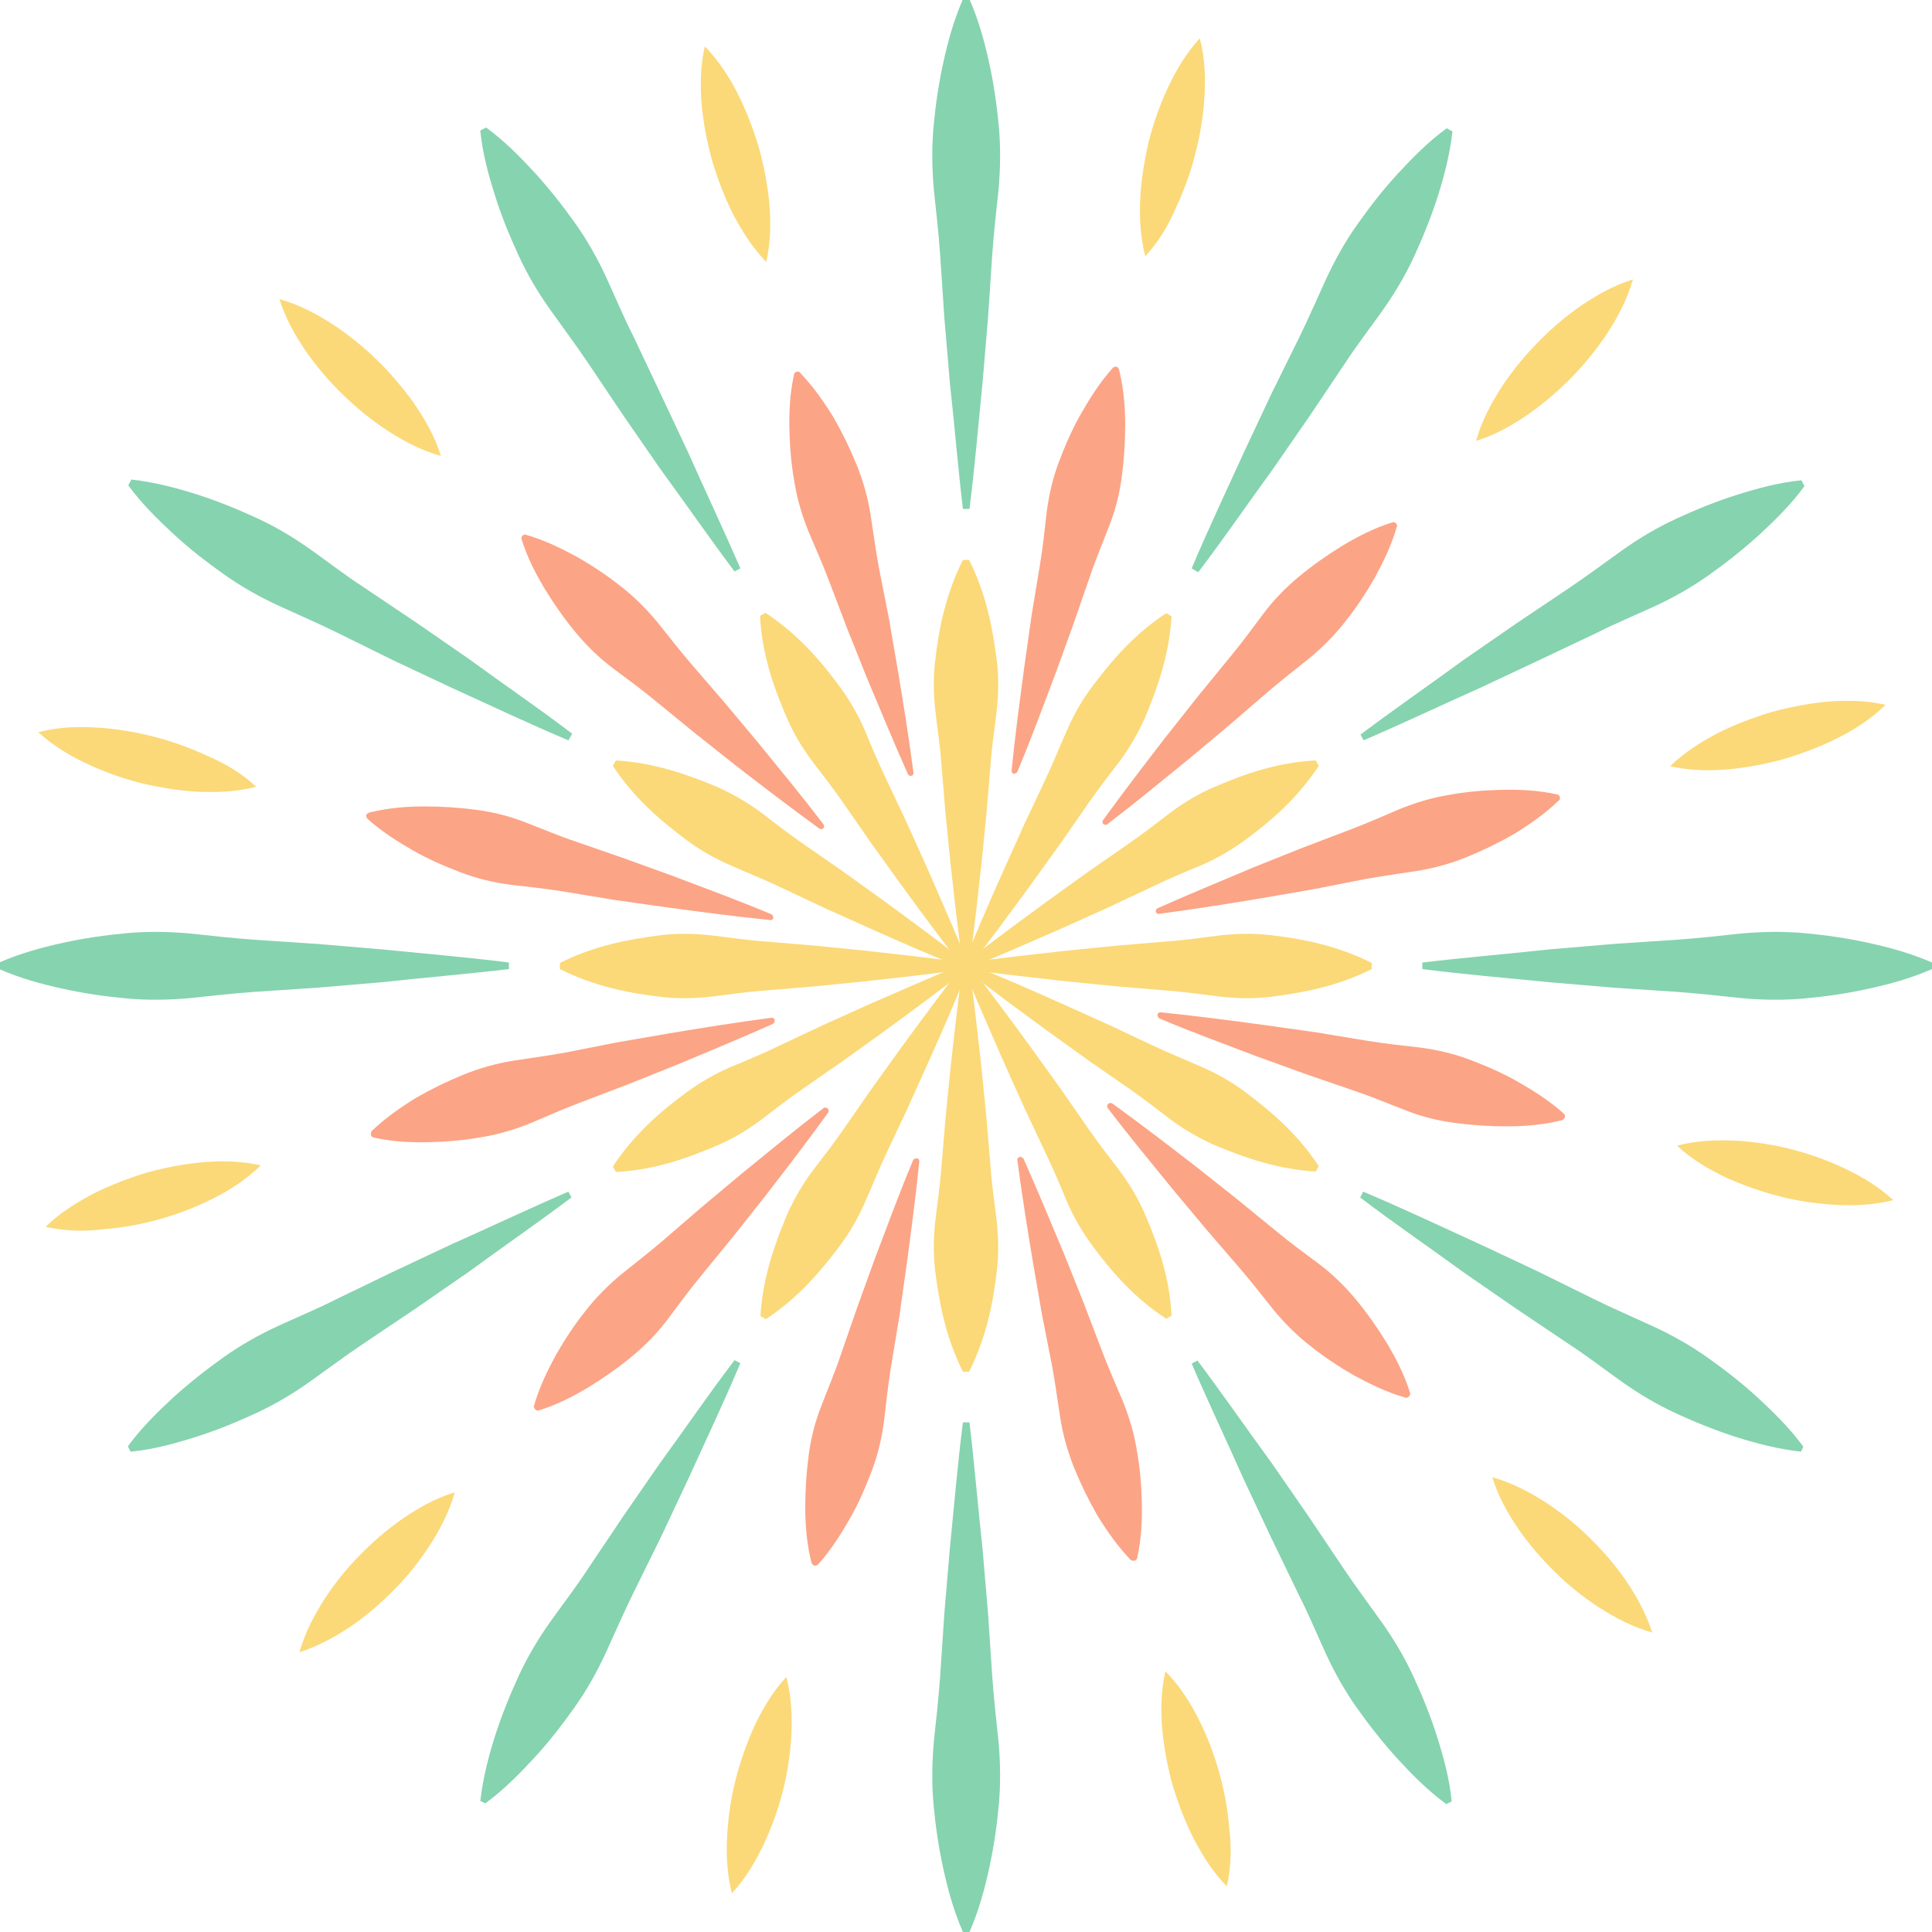   <svg version="1.1" xmlns="http://www.w3.org/2000/svg" xmlns:xlink="http://www.w3.org/1999/xlink" x="0px" y="0px" viewBox="0 0 500 500" style="enable-background:new 0 0 500 500;" xml:space="preserve">
   <g>
    <g>
     <path style="fill:#86D3AF;" d="M33.1,374.3c3.5-4.8,7.6-8.8,11.7-12.6c4.2-3.8,8.5-7.2,13-10.4c4.5-3.2,9.3-5.9,14.3-8.2
			c5-2.3,10.1-4.4,15-6.9L102,329l14.9-7c10.1-4.5,20-9.2,30.2-13.6l0.8,1.5c-8.8,6.6-17.9,12.9-26.8,19.4l-13.6,9.4l-13.7,9.2
			c-4.6,3.1-9,6.4-13.5,9.6s-9.2,6-14.2,8.3s-10.1,4.4-15.5,6.1s-10.8,3.2-16.8,3.8L33.1,374.3z">
     </path>
     <path style="fill:#86D3AF;" d="M352.1,190.1c8.8-6.6,17.9-12.9,26.8-19.4l13.6-9.4l13.7-9.2c4.6-3.1,9-6.4,13.5-9.6
			c4.5-3.2,9.2-6,14.2-8.3s10.1-4.4,15.5-6.1c5.4-1.7,10.8-3.2,16.8-3.8l0.8,1.5c-3.5,4.8-7.6,8.8-11.7,12.6
			c-4.2,3.8-8.5,7.2-13,10.4s-9.3,5.9-14.3,8.2s-10.1,4.4-15,6.9l-15,7.1l-14.9,7c-10.1,4.5-20,9.2-30.2,13.6L352.1,190.1z">
     </path>
    </g>
    <g>
     <path style="fill:#86D3AF;" d="M124.3,466.1c0.7-6,2.1-11.4,3.8-16.8c1.7-5.3,3.8-10.5,6.1-15.5s5.1-9.7,8.3-14.2
			s6.6-8.9,9.6-13.5l9.2-13.7l9.4-13.6c6.5-8.9,12.7-18,19.4-26.8l1.5,0.8c-4.3,10.2-9,20.1-13.6,30.2l-7,14.9l-7.3,14.8
			c-2.4,4.9-4.6,10-6.9,15c-2.3,5-5,9.8-8.2,14.3s-6.6,8.9-10.4,13c-3.8,4.1-7.8,8.2-12.6,11.7L124.3,466.1z">
     </path>
     <path style="fill:#86D3AF;" d="M308.4,147.1c4.3-10.2,9-20.1,13.6-30.2l7-14.9l7.3-14.8c2.4-4.9,4.6-10,6.9-15s5-9.8,8.2-14.3
			s6.6-8.9,10.4-13s7.8-8.2,12.6-11.7l1.5,0.8c-0.7,6-2.1,11.4-3.8,16.8c-1.7,5.3-3.8,10.5-6.1,15.5c-2.3,5-5.1,9.7-8.3,14.2
			c-3.2,4.5-6.6,8.9-9.6,13.5l-9.2,13.7l-9.4,13.6c-6.5,8.9-12.7,18-19.4,26.8L308.4,147.1z">
     </path>
    </g>
    <g>
     <path style="fill:#86D3AF;" d="M249.2,500c-2.4-5.5-3.9-11-5.1-16.5c-1.2-5.5-2-11-2.5-16.5s-0.4-11,0.1-16.5
			c0.6-5.5,1.2-11,1.6-16.5l1.1-16.5l1.4-16.5c1.1-11,2-21.9,3.4-32.9h1.7c1.3,11,2.2,21.9,3.4,32.9l1.4,16.5l1.1,16.5
			c0.4,5.5,1,11,1.6,16.5c0.5,5.5,0.6,11,0.1,16.5s-1.3,11-2.5,16.5c-1.2,5.5-2.7,11-5.1,16.5H249.2z">
     </path>
     <path style="fill:#86D3AF;" d="M249.2,131.7c-1.3-11-2.2-21.9-3.4-32.9l-1.4-16.5l-1.1-16.5c-0.4-5.5-1-11-1.6-16.5
			c-0.5-5.5-0.6-11-0.1-16.5s1.3-11,2.5-16.5s2.7-11,5.1-16.5h1.7c2.4,5.5,3.9,11,5.1,16.5s2,11,2.5,16.5s0.4,11-0.1,16.5
			c-0.6,5.5-1.2,11-1.6,16.5l-1.1,16.5l-1.4,16.5c-1.1,11-2,21.9-3.4,32.9H249.2z">
     </path>
    </g>
    <g>
     <path style="fill:#86D3AF;" d="M374.3,466.9c-4.8-3.5-8.8-7.6-12.6-11.7c-3.8-4.2-7.2-8.5-10.4-13c-3.2-4.5-5.9-9.3-8.2-14.3
			c-2.3-5-4.4-10.1-6.9-15L329,398l-7-14.9c-4.5-10.1-9.2-20-13.6-30.2l1.5-0.8c6.6,8.8,12.9,17.9,19.4,26.8l9.4,13.6l9.2,13.7
			c3.1,4.6,6.4,9,9.6,13.5s6,9.2,8.3,14.2s4.4,10.1,6.1,15.5s3.2,10.8,3.8,16.8L374.3,466.9z">
     </path>
     <path style="fill:#86D3AF;" d="M190.1,147.9c-6.6-8.8-12.9-17.9-19.4-26.8l-9.4-13.6l-9.2-13.7c-3.1-4.6-6.4-9-9.6-13.5
			c-3.2-4.5-6-9.2-8.3-14.2s-4.4-10.1-6.1-15.5c-1.7-5.4-3.2-10.8-3.8-16.8l1.5-0.8c4.8,3.5,8.8,7.6,12.6,11.7
			c3.8,4.2,7.2,8.5,10.4,13S154.7,67,157,72s4.4,10.1,6.9,15l7.1,15l7,14.9c4.5,10.1,9.2,20,13.6,30.2L190.1,147.9z">
     </path>
    </g>
    <g>
     <path style="fill:#86D3AF;" d="M466.1,375.7c-6-0.7-11.4-2.1-16.8-3.8c-5.3-1.7-10.5-3.8-15.5-6.1c-5-2.3-9.7-5.1-14.2-8.3
			c-4.5-3.2-8.9-6.6-13.5-9.6l-13.7-9.2l-13.6-9.4c-8.9-6.5-18-12.7-26.8-19.4l0.8-1.5c10.2,4.3,20.1,9,30.2,13.6l14.9,7l14.8,7.3
			c4.9,2.4,10,4.6,15,6.9s9.8,5,14.3,8.2s8.9,6.6,13,10.4s8.2,7.8,11.7,12.6L466.1,375.7z">
     </path>
     <path style="fill:#86D3AF;" d="M147.1,191.6c-10.2-4.3-20.1-9-30.2-13.6l-14.9-7l-14.8-7.3c-4.9-2.4-10-4.6-15-6.9
			c-5-2.3-9.8-5-14.3-8.2s-8.9-6.6-13-10.4c-4.1-3.8-8.2-7.8-11.7-12.6l0.8-1.5c6,0.7,11.4,2.1,16.8,3.8c5.3,1.7,10.5,3.8,15.5,6.1
			s9.7,5.1,14.2,8.3s8.9,6.6,13.5,9.6l13.7,9.2l13.6,9.4c8.9,6.5,18,12.7,26.8,19.4L147.1,191.6z">
     </path>
    </g>
    <g>
     <path style="fill:#86D3AF;" d="M500,250.8c-5.5,2.4-11,3.9-16.5,5.1c-5.5,1.2-11,2-16.5,2.5s-11,0.4-16.5-0.1
			c-5.5-0.6-11-1.2-16.5-1.6l-16.5-1.1l-16.5-1.4c-11-1.1-21.9-2-32.9-3.4v-1.7c11-1.3,21.9-2.2,32.9-3.4l16.5-1.4l16.5-1.1
			c5.5-0.4,11-1,16.5-1.6c5.5-0.5,11-0.6,16.5-0.1s11,1.3,16.5,2.5s11,2.7,16.5,5.1V250.8z">
     </path>
     <path style="fill:#86D3AF;" d="M131.7,250.8c-11,1.3-21.9,2.2-32.9,3.4l-16.5,1.4l-16.5,1.1c-5.5,0.4-11,1-16.5,1.6
			c-5.5,0.5-11,0.6-16.5,0.1s-11-1.3-16.5-2.5c-5.5-1.2-11-2.7-16.5-5.1v-1.7c5.5-2.4,11-3.9,16.5-5.1c5.5-1.2,11-2,16.5-2.5
			s11-0.4,16.5,0.1c5.5,0.6,11,1.2,16.5,1.6l16.5,1.1l16.5,1.4c11,1.1,21.9,2,32.9,3.4V250.8z">
     </path>
    </g>
    <g>
     <g>
      <path style="fill:#FBD978;" d="M11.8,317.5c3.9-3.8,8.2-6.4,12.6-8.7c4.4-2.2,8.9-3.9,13.5-5.3c4.6-1.3,9.4-2.2,14.3-2.7
				c4.9-0.4,9.9-0.4,15.3,0.8c-3.9,3.8-8.2,6.5-12.6,8.7s-8.9,3.9-13.5,5.2c-4.6,1.3-9.4,2.2-14.3,2.6
				C22.2,318.7,17.2,318.7,11.8,317.5z">
      </path>
      <path style="fill:#FBD978;" d="M432.2,198.3c4-3.8,8.2-6.4,12.6-8.7c4.4-2.2,9-3.9,13.6-5.3c4.7-1.3,9.4-2.2,14.3-2.7
				c4.9-0.4,10-0.4,15.3,0.8c-3.9,3.8-8.2,6.5-12.6,8.7s-9,3.9-13.6,5.3c-4.7,1.3-9.4,2.2-14.4,2.7
				C442.6,199.5,437.6,199.5,432.2,198.3z">
      </path>
     </g>
     <g>
      <path style="fill:#FBD978;" d="M77.5,427.6c1.5-5.3,3.9-9.7,6.5-13.8c2.7-4.1,5.7-7.9,9.1-11.3c3.4-3.5,7-6.6,11-9.4
				c4.1-2.8,8.4-5.3,13.6-6.9c-1.5,5.3-3.9,9.7-6.5,13.8c-2.7,4.1-5.7,7.9-9.1,11.3c-3.4,3.5-7,6.6-11,9.4
				C87.1,423.4,82.7,425.9,77.5,427.6z">
      </path>
      <path style="fill:#FBD978;" d="M382,114.1c1.5-5.3,3.9-9.7,6.6-13.9c2.7-4.1,5.8-7.9,9.2-11.4c3.4-3.5,7.1-6.7,11.1-9.5
				c4.1-2.8,8.4-5.3,13.7-7c-1.5,5.3-3.9,9.7-6.6,13.9c-2.7,4.1-5.8,7.9-9.2,11.4c-3.4,3.5-7.1,6.6-11.1,9.5
				C391.6,109.9,387.2,112.5,382,114.1z">
      </path>
     </g>
     <g>
      <path style="fill:#FBD978;" d="M189.4,490c-1.3-5.3-1.5-10.3-1.2-15.2c0.3-4.9,1-9.7,2.2-14.3c1.2-4.7,2.8-9.2,4.8-13.7
				c2.1-4.4,4.6-8.8,8.3-12.8c1.4,5.3,1.5,10.3,1.3,15.2c-0.3,4.9-1,9.7-2.2,14.3c-1.2,4.7-2.8,9.2-4.9,13.7
				C195.6,481.6,193.1,486,189.4,490z">
      </path>
      <path style="fill:#FBD978;" d="M296.4,66.3C295,61,294.9,56,295.1,51c0.3-4.9,1.1-9.7,2.2-14.4c1.2-4.7,2.8-9.3,4.9-13.8
				s4.6-8.8,8.3-12.9c1.4,5.3,1.5,10.4,1.2,15.3s-1.1,9.7-2.3,14.4c-1.2,4.7-2.8,9.3-4.9,13.8C302.6,57.9,300.1,62.3,296.4,66.3z">
      </path>
     </g>
     <g>
      <path style="fill:#FBD978;" d="M317.5,488.2c-3.8-3.9-6.4-8.2-8.7-12.6c-2.2-4.4-3.9-8.9-5.3-13.5c-1.3-4.6-2.2-9.4-2.7-14.3
				c-0.4-4.9-0.4-9.9,0.8-15.3c3.8,3.9,6.5,8.2,8.7,12.6s3.9,8.9,5.2,13.5c1.3,4.6,2.2,9.4,2.6,14.3
				C318.7,477.8,318.7,482.8,317.5,488.2z">
      </path>
      <path style="fill:#FBD978;" d="M198.3,67.8c-3.8-4-6.4-8.2-8.7-12.6c-2.2-4.4-3.9-9-5.3-13.6c-1.3-4.7-2.2-9.4-2.7-14.3
				c-0.4-4.9-0.4-10,0.8-15.3c3.8,3.9,6.5,8.2,8.7,12.6s3.9,9,5.3,13.6c1.3,4.7,2.2,9.4,2.7,14.4C199.5,57.4,199.5,62.4,198.3,67.8z
				">
      </path>
     </g>
     <g>
      <path style="fill:#FBD978;" d="M427.6,422.5c-5.3-1.5-9.7-3.9-13.8-6.5c-4.1-2.7-7.9-5.7-11.3-9.1c-3.5-3.4-6.6-7-9.4-11
				c-2.8-4.1-5.3-8.4-6.9-13.6c5.3,1.5,9.7,3.9,13.8,6.5c4.1,2.7,7.9,5.7,11.3,9.1c3.5,3.4,6.6,7,9.4,11
				C423.4,412.9,425.9,417.3,427.6,422.5z">
      </path>
      <path style="fill:#FBD978;" d="M114.1,118c-5.3-1.5-9.7-3.9-13.9-6.6c-4.1-2.7-7.9-5.8-11.4-9.2c-3.5-3.4-6.7-7.1-9.5-11.1
				c-2.8-4.1-5.3-8.4-7-13.7c5.3,1.5,9.7,3.9,13.9,6.6c4.1,2.7,7.9,5.8,11.4,9.2c3.5,3.4,6.6,7.1,9.5,11.1
				C109.9,108.4,112.5,112.8,114.1,118z">
      </path>
     </g>
     <g>
      <path style="fill:#FBD978;" d="M490,310.6c-5.3,1.3-10.3,1.5-15.2,1.2c-4.9-0.3-9.7-1-14.3-2.2c-4.7-1.2-9.2-2.8-13.7-4.8
				c-4.4-2.1-8.8-4.6-12.8-8.3c5.3-1.4,10.3-1.5,15.2-1.3c4.9,0.3,9.7,1,14.3,2.2c4.7,1.2,9.2,2.8,13.7,4.9
				C481.6,304.4,486,306.9,490,310.6z">
      </path>
      <path style="fill:#FBD978;" d="M66.3,203.6C61,205,56,205.1,51,204.9c-4.9-0.3-9.7-1.1-14.4-2.2c-4.7-1.2-9.3-2.8-13.8-4.9
				c-4.5-2.1-8.8-4.6-12.9-8.3c5.3-1.4,10.4-1.5,15.3-1.2s9.7,1.1,14.4,2.3s9.3,2.8,13.8,4.9C57.9,197.4,62.3,199.9,66.3,203.6z">
      </path>
     </g>
     <g>
      <path style="fill:#FCA486;" d="M96.2,292.7c3.7-3.5,7.6-6.2,11.5-8.6c4-2.3,8.1-4.3,12.3-6c4.2-1.7,8.5-2.9,12.9-3.6
				c4.5-0.7,9-1.3,13.4-2.1l13.2-2.6l13.3-2.3c8.9-1.5,17.8-2.9,26.8-4.1c0.5-0.1,0.9,0.3,0.9,0.7c0,0.4-0.2,0.7-0.5,0.9
				c-8.3,3.7-16.6,7.1-24.9,10.6l-12.5,5l-12.6,4.8c-4.2,1.6-8.3,3.4-12.5,5.2c-4.2,1.7-8.5,3-12.9,3.7c-4.4,0.8-9,1.2-13.6,1.3
				c-4.6,0.1-9.3-0.1-14.3-1.2c-0.5-0.1-0.8-0.6-0.7-1.1C96,293,96.1,292.9,96.2,292.7z">
      </path>
      <path style="fill:#FCA486;" d="M299.7,235c8.3-3.7,16.6-7.1,24.9-10.6l12.5-5l12.6-4.8c4.2-1.6,8.3-3.4,12.5-5.2
				c4.2-1.7,8.5-3,12.9-3.7c4.4-0.8,9-1.2,13.6-1.3s9.3,0.1,14.3,1.2c0.5,0.1,0.8,0.6,0.7,1.1c0,0.2-0.1,0.4-0.3,0.5
				c-3.7,3.5-7.6,6.2-11.5,8.6c-4,2.3-8.1,4.3-12.3,6c-4.2,1.7-8.5,2.9-12.9,3.6c-4.5,0.7-9,1.3-13.4,2.1l-13.2,2.6l-13.3,2.3
				c-8.9,1.5-17.8,2.9-26.8,4.1c-0.5,0.1-0.9-0.3-0.9-0.7C299.1,235.5,299.3,235.2,299.7,235z">
      </path>
     </g>
     <g>
      <path style="fill:#FCA486;" d="M138.2,363.8c1.4-4.9,3.5-9.1,5.7-13.2c2.3-4,4.8-7.8,7.6-11.3c2.8-3.6,5.9-6.7,9.4-9.6
				c3.5-2.8,7.1-5.6,10.5-8.5l10.2-8.8l10.4-8.7c7-5.7,13.9-11.4,21.1-16.9c0.4-0.3,0.9-0.2,1.2,0.2c0.2,0.3,0.2,0.7,0,1
				c-5.3,7.3-10.8,14.5-16.3,21.6l-8.4,10.6l-8.5,10.4c-2.9,3.5-5.5,7.1-8.2,10.7s-5.8,6.8-9.3,9.7c-3.5,2.9-7.2,5.5-11.1,7.9
				c-4,2.4-8.2,4.6-13,6.1c-0.5,0.2-1-0.1-1.2-0.6C138.1,364.2,138.1,364,138.2,363.8z">
      </path>
      <path style="fill:#FCA486;" d="M285.5,212.2c5.3-7.3,10.8-14.5,16.3-21.6l8.4-10.6l8.5-10.4c2.9-3.5,5.5-7.1,8.2-10.7
				c2.7-3.6,5.8-6.8,9.3-9.7s7.2-5.5,11.1-7.9c4-2.4,8.2-4.6,13-6.1c0.5-0.2,1,0.1,1.2,0.6c0.1,0.2,0.1,0.4,0,0.5
				c-1.4,4.9-3.5,9.1-5.7,13.2c-2.3,4-4.8,7.8-7.6,11.3c-2.8,3.6-5.9,6.7-9.4,9.6c-3.5,2.8-7.1,5.6-10.5,8.5l-10.2,8.8l-10.4,8.7
				c-7,5.7-13.9,11.4-21.1,16.9c-0.4,0.3-0.9,0.2-1.2-0.2C285.3,212.9,285.3,212.4,285.5,212.2z">
      </path>
     </g>
     <g>
      <path style="fill:#FCA486;" d="M210,404.4c-1.2-4.9-1.6-9.6-1.6-14.3c0-4.6,0.3-9.2,0.9-13.6c0.6-4.5,1.7-8.8,3.4-13
				c1.6-4.2,3.4-8.4,4.8-12.6l4.4-12.7l4.6-12.7c3.2-8.4,6.3-16.9,9.8-25.2c0.2-0.4,0.7-0.6,1.1-0.5c0.4,0.1,0.6,0.5,0.5,0.9
				c-0.9,9-2.1,17.9-3.3,26.9l-1.9,13.4l-2.2,13.3c-0.7,4.4-1.2,8.9-1.7,13.4c-0.6,4.5-1.6,8.8-3.2,13c-1.6,4.2-3.4,8.4-5.7,12.4
				s-4.8,8-8.2,11.8c-0.4,0.4-1,0.4-1.3,0.1C210.2,404.8,210.1,404.6,210,404.4z">
      </path>
      <path style="fill:#FCA486;" d="M261.8,199.4c0.9-9,2.1-17.9,3.3-26.9l1.9-13.4l2.2-13.3c0.7-4.4,1.2-8.9,1.7-13.4
				c0.6-4.5,1.6-8.8,3.2-13s3.4-8.4,5.7-12.4c2.3-4,4.8-8,8.2-11.8c0.4-0.4,1-0.4,1.3-0.1c0.1,0.1,0.2,0.3,0.3,0.5
				c1.2,4.9,1.6,9.6,1.6,14.3c0,4.6-0.3,9.2-0.9,13.6c-0.6,4.5-1.7,8.8-3.4,13c-1.6,4.2-3.4,8.4-4.8,12.6l-4.4,12.7l-4.6,12.7
				c-3.2,8.4-6.3,16.9-9.8,25.2c-0.2,0.4-0.7,0.6-1.1,0.5C262,200.1,261.8,199.8,261.8,199.4z">
      </path>
     </g>
     <g>
      <path style="fill:#FCA486;" d="M292.6,403.7c-3.5-3.7-6.2-7.6-8.6-11.5c-2.3-4-4.3-8.1-6-12.3c-1.7-4.2-2.9-8.5-3.6-12.9
				c-0.7-4.5-1.3-9-2.1-13.4l-2.6-13.2l-2.3-13.3c-1.5-8.9-2.9-17.8-4.1-26.8c-0.1-0.5,0.3-0.9,0.7-0.9c0.4,0,0.7,0.2,0.9,0.5
				c3.7,8.3,7.1,16.6,10.6,24.9l5,12.5l4.8,12.6c1.6,4.2,3.4,8.3,5.2,12.5c1.7,4.2,3,8.5,3.7,12.9c0.8,4.4,1.2,9,1.3,13.6
				c0.1,4.6-0.1,9.3-1.2,14.3c-0.1,0.5-0.6,0.8-1.1,0.7C292.9,403.9,292.7,403.8,292.6,403.7z">
      </path>
      <path style="fill:#FCA486;" d="M234.9,200.2c-3.7-8.3-7.1-16.6-10.6-24.9l-5-12.5l-4.8-12.6c-1.6-4.2-3.4-8.3-5.2-12.5
				c-1.7-4.2-3-8.5-3.7-12.9c-0.8-4.4-1.2-9-1.3-13.6s0.1-9.3,1.2-14.3c0.1-0.5,0.6-0.8,1.1-0.7c0.2,0,0.4,0.1,0.5,0.3
				c3.5,3.7,6.2,7.6,8.6,11.5c2.3,4,4.3,8.1,6,12.3c1.7,4.2,2.9,8.5,3.6,12.9c0.7,4.5,1.3,9,2.1,13.4l2.6,13.2l2.3,13.3
				c1.5,8.9,2.9,17.8,4.1,26.8c0.1,0.5-0.3,0.9-0.7,0.9C235.4,200.8,235,200.6,234.9,200.2z">
      </path>
     </g>
     <g>
      <path style="fill:#FCA486;" d="M363.7,361.7c-4.9-1.4-9.1-3.5-13.2-5.7c-4-2.3-7.8-4.8-11.3-7.6c-3.6-2.8-6.7-5.9-9.6-9.4
				c-2.8-3.5-5.6-7.1-8.5-10.5l-8.8-10.2l-8.7-10.4c-5.7-7-11.4-13.9-16.9-21.1c-0.3-0.4-0.2-0.9,0.2-1.2c0.3-0.2,0.7-0.2,1,0
				c7.3,5.3,14.5,10.8,21.6,16.3l10.6,8.4l10.4,8.5c3.5,2.9,7.1,5.5,10.7,8.2s6.8,5.8,9.7,9.3c2.9,3.5,5.5,7.2,7.9,11.1
				c2.4,4,4.6,8.2,6.1,13c0.2,0.5-0.1,1-0.6,1.2C364,361.8,363.9,361.8,363.7,361.7z">
      </path>
      <path style="fill:#FCA486;" d="M212,214.4c-7.3-5.3-14.5-10.8-21.6-16.3l-10.6-8.4l-10.4-8.5c-3.5-2.9-7.1-5.5-10.7-8.2
				c-3.6-2.7-6.8-5.8-9.7-9.3s-5.5-7.2-7.9-11.1c-2.4-4-4.6-8.2-6.1-13c-0.2-0.5,0.1-1,0.6-1.2c0.2-0.1,0.4-0.1,0.5,0
				c4.9,1.4,9.1,3.5,13.2,5.7c4,2.3,7.8,4.8,11.3,7.6c3.6,2.8,6.7,5.9,9.6,9.4c2.8,3.5,5.6,7.1,8.5,10.5l8.8,10.2l8.7,10.4
				c5.7,7,11.4,13.9,16.9,21.1c0.3,0.4,0.2,0.9-0.2,1.2C212.7,214.6,212.3,214.6,212,214.4z">
      </path>
     </g>
     <g>
      <path style="fill:#FCA486;" d="M404.3,289.9c-4.9,1.2-9.6,1.6-14.3,1.6c-4.6,0-9.2-0.3-13.6-0.9c-4.5-0.6-8.8-1.7-13-3.4
				c-4.2-1.6-8.4-3.4-12.6-4.8L338,278l-12.7-4.6c-8.4-3.2-16.9-6.3-25.2-9.8c-0.4-0.2-0.6-0.7-0.5-1.1s0.5-0.6,0.9-0.5
				c9,0.9,17.9,2.1,26.9,3.3l13.4,1.9l13.3,2.2c4.4,0.7,8.9,1.2,13.4,1.7c4.5,0.6,8.8,1.6,13,3.2s8.4,3.4,12.4,5.7
				c4,2.3,8,4.8,11.8,8.2c0.4,0.4,0.4,1,0.1,1.3C404.6,289.7,404.5,289.8,404.3,289.9z">
      </path>
      <path style="fill:#FCA486;" d="M199.3,238.1c-9-0.9-17.9-2.1-26.9-3.3l-13.4-1.9l-13.3-2.2c-4.4-0.7-8.9-1.2-13.4-1.7
				c-4.5-0.6-8.8-1.6-13-3.2c-4.2-1.6-8.4-3.4-12.4-5.7s-8-4.8-11.8-8.2c-0.4-0.4-0.4-1-0.1-1.3c0.1-0.1,0.3-0.2,0.5-0.3
				c4.9-1.2,9.6-1.6,14.3-1.6c4.6,0,9.2,0.3,13.6,0.9c4.5,0.6,8.8,1.7,13,3.4c4.2,1.6,8.4,3.4,12.6,4.8l12.7,4.4l12.7,4.6
				c8.4,3.2,16.9,6.3,25.2,9.8c0.4,0.2,0.6,0.7,0.5,1.1C200,238,199.6,238.2,199.3,238.1z">
      </path>
     </g>
    </g>
    <g>
     <g>
      <path style="fill:#FBD978;" d="M250.8,144.9c4.4,8.8,6.1,17.5,7.2,26.3c0.5,4.4,0.4,8.8-0.1,13.1c-0.5,4.4-1.2,8.8-1.5,13.1
				l-1.1,13.1l-1.3,13.1c-1,8.8-1.9,17.5-3.2,26.3h-1.6c-1.3-8.8-2.2-17.5-3.2-26.3l-1.3-13.1l-1.1-13.1c-0.3-4.4-1-8.8-1.5-13.1
				c-0.5-4.4-0.6-8.8-0.1-13.1c1-8.8,2.8-17.5,7.2-26.3H250.8z">
      </path>
      <path style="fill:#FBD978;" d="M250.8,250c1.3,8.8,2.2,17.5,3.2,26.3l1.3,13.1l1.1,13.1c0.3,4.4,1,8.8,1.5,13.1
				c0.5,4.4,0.6,8.8,0.1,13.1c-1,8.8-2.8,17.5-7.2,26.3h-1.6c-4.4-8.8-6.1-17.5-7.2-26.3c-0.5-4.4-0.4-8.8,0.1-13.1
				c0.5-4.4,1.2-8.8,1.5-13.1l1.1-13.1l1.3-13.1c1-8.8,1.9-17.5,3.2-26.3L250.8,250L250.8,250z">
      </path>
     </g>
     <g>
      <path style="fill:#FBD978;" d="M198.1,158.6c8.2,5.4,14.1,12.1,19.3,19.2c2.6,3.6,4.8,7.4,6.5,11.4c1.7,4.1,3.4,8.2,5.3,12.1
				l5.6,11.9l5.4,12c3.5,8.1,7.1,16.1,10.4,24.3l-1.4,0.8c-5.5-7-10.7-14.1-15.9-21.2l-7.7-10.7l-7.5-10.8
				c-2.5-3.6-5.2-7.1-7.9-10.6c-2.6-3.5-4.9-7.3-6.6-11.3c-3.5-8.1-6.4-16.5-6.9-26.3L198.1,158.6z">
      </path>
      <path style="fill:#FBD978;" d="M250.7,249.6c5.5,7,10.7,14.1,15.9,21.2l7.7,10.7l7.5,10.8c2.5,3.6,5.2,7.1,7.9,10.6
				c2.6,3.5,4.9,7.3,6.6,11.3c3.5,8.1,6.4,16.5,6.9,26.3l-1.4,0.8c-8.2-5.4-14.1-12.1-19.3-19.2c-2.6-3.6-4.8-7.4-6.5-11.4
				c-1.7-4.1-3.4-8.2-5.3-12.1l-5.6-11.9l-5.4-12c-3.5-8.1-7.1-16.1-10.4-24.3L250.7,249.6z">
      </path>
     </g>
     <g>
      <path style="fill:#FBD978;" d="M159.4,196.8c9.8,0.6,18.2,3.5,26.3,6.9c4,1.8,7.8,4,11.3,6.6c3.5,2.7,7,5.4,10.6,7.9l10.8,7.5
				l10.7,7.7c7.1,5.2,14.2,10.4,21.2,15.9l-0.8,1.4c-8.2-3.3-16.3-6.8-24.3-10.4l-12-5.4l-11.9-5.6c-4-1.9-8.1-3.5-12.1-5.3
				c-4-1.7-7.9-3.9-11.4-6.5c-7.1-5.3-13.8-11.1-19.2-19.3L159.4,196.8z">
      </path>
      <path style="fill:#FBD978;" d="M250.4,249.3c8.2,3.3,16.3,6.8,24.3,10.4l12,5.4l11.9,5.6c4,1.9,8.1,3.5,12.1,5.3
				c4,1.7,7.9,3.9,11.4,6.5c7.1,5.3,13.8,11.1,19.2,19.3l-0.8,1.4c-9.8-0.6-18.2-3.5-26.3-6.9c-4-1.8-7.8-4-11.3-6.6
				c-3.5-2.7-7-5.4-10.6-7.9l-10.8-7.5l-10.7-7.7c-7.1-5.2-14.2-10.4-21.2-15.9L250.4,249.3z">
      </path>
     </g>
     <g>
      <path style="fill:#FBD978;" d="M144.9,249.2c8.8-4.4,17.5-6.1,26.3-7.2c4.4-0.5,8.8-0.4,13.1,0.1c4.4,0.5,8.8,1.2,13.1,1.5
				l13.1,1.1l13.1,1.3c8.8,1,17.5,1.9,26.3,3.2v1.6c-8.8,1.3-17.5,2.2-26.3,3.2l-13.1,1.3l-13.1,1.1c-4.4,0.3-8.8,1-13.1,1.5
				c-4.4,0.5-8.8,0.6-13.1,0.1c-8.8-1-17.5-2.8-26.3-7.2V249.2z">
      </path>
      <path style="fill:#FBD978;" d="M250,249.2c8.8-1.3,17.5-2.2,26.3-3.2l13.1-1.3l13.1-1.1c4.4-0.3,8.8-1,13.1-1.5
				c4.4-0.5,8.8-0.6,13.1-0.1c8.8,1,17.5,2.8,26.3,7.2v1.6c-8.8,4.4-17.5,6.1-26.3,7.2c-4.4,0.5-8.8,0.4-13.1-0.1
				c-4.4-0.5-8.8-1.2-13.1-1.5l-13.1-1.1l-13.1-1.3c-8.8-1-17.5-1.9-26.3-3.2L250,249.2L250,249.2z">
      </path>
     </g>
     <g>
      <path style="fill:#FBD978;" d="M158.6,301.9c5.4-8.2,12.1-14.1,19.2-19.3c3.6-2.6,7.4-4.8,11.4-6.5c4.1-1.7,8.2-3.4,12.1-5.3
				l11.9-5.6l12-5.4c8.1-3.5,16.1-7.1,24.3-10.4l0.8,1.4c-7,5.5-14.1,10.7-21.2,15.9l-10.7,7.7l-10.8,7.5c-3.6,2.5-7.1,5.2-10.6,7.9
				c-3.5,2.6-7.3,4.9-11.3,6.6c-8.1,3.5-16.5,6.4-26.3,6.9L158.6,301.9z">
      </path>
      <path style="fill:#FBD978;" d="M249.6,249.3c7-5.5,14.1-10.7,21.2-15.9l10.7-7.7l10.8-7.5c3.6-2.5,7.1-5.2,10.6-7.9
				c3.5-2.6,7.3-4.9,11.3-6.6c8.1-3.5,16.5-6.4,26.3-6.9l0.8,1.4c-5.4,8.2-12.1,14.1-19.2,19.3c-3.6,2.6-7.4,4.8-11.4,6.5
				c-4.1,1.7-8.2,3.4-12.1,5.3l-11.9,5.6l-12,5.4c-8.1,3.5-16.1,7.1-24.3,10.4L249.6,249.3z">
      </path>
     </g>
     <g>
      <path style="fill:#FBD978;" d="M196.8,340.6c0.6-9.8,3.5-18.2,6.9-26.3c1.8-4,4-7.8,6.6-11.3c2.7-3.5,5.4-7,7.9-10.6l7.5-10.8
				l7.7-10.7c5.2-7.1,10.4-14.2,15.9-21.2l1.4,0.8c-3.3,8.2-6.8,16.3-10.4,24.3l-5.4,12l-5.6,11.9c-1.9,4-3.5,8.1-5.3,12.1
				c-1.7,4-3.9,7.9-6.5,11.4c-5.3,7.1-11.1,13.8-19.3,19.2L196.8,340.6z">
      </path>
      <path style="fill:#FBD978;" d="M249.3,249.6c3.3-8.2,6.8-16.3,10.4-24.3l5.4-12l5.6-11.9c1.9-4,3.5-8.1,5.3-12.1
				c1.7-4,3.9-7.9,6.5-11.4c5.3-7.1,11.1-13.8,19.3-19.2l1.4,0.8c-0.6,9.8-3.5,18.2-6.9,26.3c-1.8,4-4,7.8-6.6,11.3
				c-2.7,3.5-5.4,7-7.9,10.6l-7.5,10.8l-7.7,10.7c-5.2,7.1-10.4,14.2-15.9,21.2L249.3,249.6z">
      </path>
     </g>
    </g>
   </g>
  </svg>
